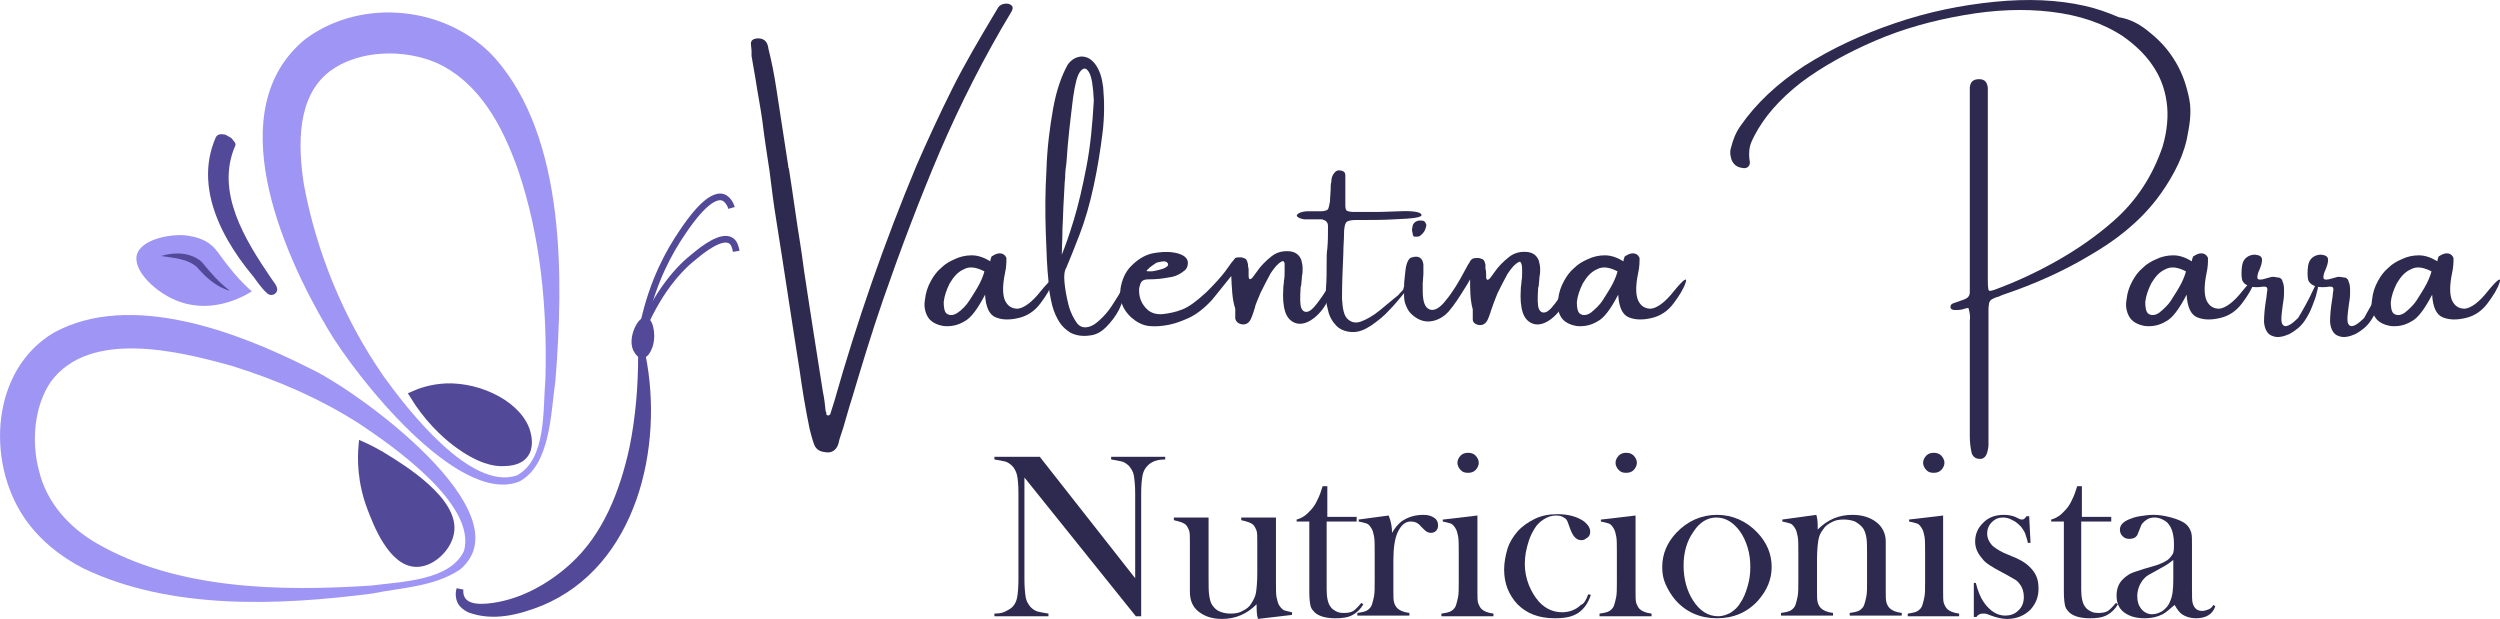 <?xml version="1.0" encoding="UTF-8"?>
<svg id="Capa_2" data-name="Capa 2" xmlns="http://www.w3.org/2000/svg" viewBox="0 0 374.72 92.77">
  <defs>
    <style>
      .cls-1 {
        isolation: isolate;
      }

      .cls-2 {
        fill: none;
      }

      .cls-2, .cls-3 {
        stroke: #534999;
        stroke-miterlimit: 10;
      }

      .cls-4, .cls-3 {
        fill: #534999;
      }

      .cls-5 {
        fill: #9e95f4;
      }

      .cls-6 {
        fill: #2e294e;
      }
    </style>
  </defs>
  <g id="Capa_2-2" data-name="Capa 2">
    <g id="Capa_1-2" data-name="Capa 1-2">
      <g>
        <path class="cls-5" d="m55.75,88.97c-14,1.8-30.2,2.5-43.3-3.8-3.5-1.8-6.7-4.4-8.9-7.7-5.6-8.4-4.9-22,4.5-27.6,11.5-6.3,27.6-.1,38.3,5.3,7.2,3.3,32.6,21.8,22.6,30.2-3.9,2.6-8.8,2.7-13.2,3.6h0Zm-.1-1.2c4.5-.6,11.8-.7,13.9-5.2,1.9-6.9-10.5-15.6-15.6-19-5.9-3.8-12.4-6.6-19.1-8.7-8.2-2.3-21.4-5.5-27.2,2.3-2.5,3.6-3,9-1.8,13.4,1.1,4.7,4.5,8.5,8.7,10.9,12,6.9,27.4,7.2,41.1,6.3h0Z"/>
        <path class="cls-5" d="m81.75,56.87c.3-10.6-.7-21.4-4.1-31.4-2.3-6.5-5.7-13-12.1-16-5-2.2-11.8-2-16.1,1.2-5,3.8-4.8,11.1-3.9,17,1.9,10.2,6,20.2,12,28.8,3.6,5,13,17.1,19.9,14.8,4.5-2.4,3.9-9.9,4.3-14.4h0Zm1.5.2c-.7,4.7-.7,12.6-5.4,15.1-9.2,3.7-24.6-15.8-28.8-23-6.8-11.5-16.1-32.8-3.3-43.3,8.6-6.4,21.5-4.9,28.5,2.9,10.6,12.1,10.2,33.2,9,48.3h0Z"/>
        <path class="cls-3" d="m57.65,68.47c2.6,1.6,10.8,6.6,9.9,11.4-.4,2.3-2.8,4.6-5.1,4.6-3.8,0-6.1-6.2-6.9-8.3-1.5-3.9-1.5-7.4-1.3-9.5.9.4,2.1,1,3.4,1.8h0Z"/>
        <path class="cls-3" d="m66.85,57.97c5.3-.2,11.2,2.9,12.2,7,.1.4.5,2.1-.4,3.2-.9,1.2-2.7,1.2-3.5,1.2-.9,0-3.2-.2-6.9-3-1.7-1.3-4.2-3.6-6.4-7.2,1.1-.5,2.8-1.1,5-1.2Z"/>
        <path class="cls-4" d="m96.75,53.17c2.8,13.8-1.3,31.7-15.5,37.6-3.5,1.4-7.4,2.4-11.1,1-.6-.3-1.3-.8-1.6-1.5-.3-.7-.3-1.5-.1-2.1l1,.2c-.2,2.3,2.3,2.3,4.4,2,4.3-.6,8.4-2.9,11.6-5.8,5-4.5,7.5-11.1,8.9-17.5.9-4.4,1.3-9.1,1.3-13.7l1.1-.2h0Z"/>
        <path class="cls-3" d="m97.15,52.27c-.1.2-.4.9-.9.9s-.8-.8-.9-.9c-.7-1.7.7-4.3,1.4-4.2s1.2,2.6.4,4.2h0Z"/>
        <path class="cls-2" d="m109.65,31.17c-.2-.7-.7-1.4-1.3-1.6-2-.6-4.9,3.5-6.1,5.3-1.9,2.8-4.4,7.2-5.8,13.7"/>
        <path class="cls-2" d="m110.35,37.67c-.1-.6-.3-1.3-.8-1.6-1.4-.9-4.2,1.3-5.4,2.3-2.2,1.7-5.7,5.3-8.4,12.3"/>
        <path class="cls-4" d="m38.25,40.37c.7.6,2,1.9,2.7,2.3h0c-.6-.3-1.2.4-1,1-5.5-5.8-11.3-14.7-7.6-23.1.3-.5.7-.5,1.4-.4l.9.5c.4.5.8.8.6,1.2-3,6.9,1.5,14.1,5.3,19.7.3.5,1,1.2,1,1.8,0,.8-1,1.1-1.5.6-.9-.8-1.7-2-2.4-3l.6-.6h0Z"/>
        <path class="cls-5" d="m20.55,38.07c.7-2.1,4.6-3,7.2-2.8.6.1,1.8.2,3.1.9,1.6.9,2,2.1,3.6,4,.7.9,1.8,2.2,3.3,3.5-.8.5-5.5,3.4-10.7,1.6-3.6-1.2-7.3-4.8-6.5-7.2Z"/>
        <path class="cls-4" d="m34.45,43.57c-2-.5-3.7-2.1-4.9-3.5-1.4-1.3-3.5-1.4-5.4-1.7,2-.6,4.4-.6,6.1.9,1.4,1.7,2.5,3,4.2,4.3h0Z"/>
      </g>
      <g class="cls-1">
        <path class="cls-6" d="m153.55,71.57v15.3c0,1.2.1,2.1.2,2.7s.4,1,.7,1.4c.3.3.7.6,1.1.7s1,.2,1.6.3v.4h-8.1v-.4c.7,0,1.2-.1,1.6-.3s.8-.4,1.1-.7c.4-.4.6-.9.7-1.4s.2-1.5.2-2.7v-13c0-1.2-.1-2.1-.2-2.6s-.4-1.1-.7-1.4-.7-.6-1.1-.7-1-.2-1.6-.3v-.4h6.8l14.3,18.2v-12.7c0-1.2-.1-2.1-.2-2.7s-.4-1-.7-1.4c-.3-.3-.7-.6-1.1-.7s-1-.2-1.6-.3v-.4h8.1v.4c-1.2,0-2.1.3-2.7,1-.4.4-.6.9-.7,1.4s-.2,1.5-.2,2.6v18.5h-.8l-16.7-20.8Z"/>
        <path class="cls-6" d="m188.55,92.77c-.2-.7-.2-1.4-.2-2.2-1.5,1.5-3.2,2.2-5.2,2.2-1.5,0-2.6-.4-3.5-1.1s-1.3-1.7-1.3-3v-7.4c0-.8,0-1.4-.1-1.7s-.3-.7-.5-.9c-.3-.3-.9-.5-1.8-.7v-.4h5.2v8.9c0,1.3,0,2.2.1,2.8s.2,1.1.5,1.5.6.7,1.1.9c.5.2,1,.3,1.6.3.7,0,1.3-.1,1.8-.4.6-.3,1-.6,1.3-1.1s.6-1,.7-1.6c.1-.6.2-1.6.2-2.9v-4.7c0-.8,0-1.4-.1-1.7s-.3-.7-.5-.9c-.3-.3-.9-.5-1.8-.7v-.4h5.2v9.5c0,1.2,0,2.1.1,2.5s.2.9.4,1.2c.2.3.5.6.7.7.3.1.7.2,1.2.3v.4l-5.1.6Z"/>
        <path class="cls-6" d="m198.85,77.47h4.5v.7h-4.5v10.2c0,1.2.2,2.1.6,2.6.2.3.5.5.9.7s.8.2,1.2.2c.5,0,1-.1,1.3-.3s.7-.6,1.2-1.2l.3.2c-.4.7-.9,1.2-1.6,1.6s-1.6.5-2.6.5c-1.4,0-2.4-.3-3-.8-.3-.3-.6-.6-.7-1s-.2-1.1-.2-2.1v-10.6h-1.9v-.3c.8-.2,1.5-.7,2.1-1.4.4-.4.7-.9.9-1.3s.5-1,.7-1.7l.2-.6h.7v4.6h-.1Z"/>
        <path class="cls-6" d="m208.65,79.87c.4-.7.9-1.3,1.4-1.7,1-.7,2.1-1,3.3-1,.8,0,1.3.2,1.7.5s.5.7.5,1.1c0,.3-.1.6-.3.8s-.5.3-.8.3c-.4,0-.7-.2-1-.5l-.5-.5c-.4-.5-.9-.7-1.5-.7-.8,0-1.4.5-1.9,1.5s-.7,2.5-.7,4.3v4.6c0,.8,0,1.4.1,1.7.1.4.3.7.5.9.3.3.9.6,1.8.7v.4h-7.8v-.4c.7-.1,1.2-.2,1.5-.4s.6-.5.7-.9c.1-.3.2-.7.3-1.2s.1-1.3.1-2.4v-4.1c0-1.2,0-2-.1-2.5s-.2-.9-.4-1.2c-.2-.3-.4-.6-.7-.7s-.7-.2-1.2-.3v-.3l4.5-.6c.4,1,.5,1.9.5,2.6Z"/>
        <path class="cls-6" d="m216.35,77.87l5.1-.6v11.4c0,.8,0,1.4.1,1.7s.3.7.5.9c.3.3.9.6,1.8.7v.4h-7.8v-.4c.7-.1,1.2-.2,1.5-.4s.6-.5.7-.9c.1-.3.2-.7.3-1.2s.1-1.3.1-2.4v-4.2c0-1.2,0-2-.1-2.5s-.2-.9-.4-1.2c-.2-.3-.4-.6-.7-.7s-.7-.2-1.2-.3v-.3h.1Zm3.7-7c-.5,0-.8-.1-1.1-.4s-.5-.7-.5-1.1.2-.8.5-1.1c.3-.3.7-.4,1.1-.4s.8.1,1.1.4.5.7.5,1.1-.2.8-.5,1.1c-.3.3-.7.4-1.1.4Z"/>
        <path class="cls-6" d="m238.05,89.07l.4.1c-.4,1.2-1,2.1-1.9,2.7s-2,.8-3.5.8c-2.4,0-4.2-.7-5.6-2.1-1.3-1.4-2-3.1-2-5.2,0-1,.2-2.1.5-3.1s.9-1.9,1.5-2.6c.7-.8,1.6-1.4,2.6-1.9s2.2-.7,3.4-.7c1.7,0,3,.4,4,1.1.6.5.9,1,.9,1.5,0,.4-.1.7-.4.9s-.5.4-.9.4c-.8,0-1.3-.6-1.7-1.7-.2-.5-.3-.9-.4-1.1s-.2-.4-.4-.5c-.4-.3-.8-.4-1.3-.4-.7,0-1.3.2-1.9.6-.5.3-1,.8-1.3,1.3s-.7,1.2-.9,1.9c-.4,1.2-.6,2.3-.6,3.5,0,1,.2,2.1.6,3.1s.9,1.8,1.5,2.5c1,1.1,2.2,1.6,3.5,1.6,1.1,0,2.1-.4,2.8-1.1.4-.1.8-.7,1.1-1.6Z"/>
        <path class="cls-6" d="m240.05,77.87l5.1-.6v11.4c0,.8,0,1.4.1,1.7s.3.7.5.9c.3.3.9.6,1.8.7v.4h-7.8v-.4c.7-.1,1.2-.2,1.5-.4s.6-.5.7-.9c.1-.3.2-.7.3-1.2s.1-1.3.1-2.4v-4.2c0-1.2,0-2-.1-2.5s-.2-.9-.4-1.2c-.2-.3-.4-.6-.7-.7s-.7-.2-1.2-.3v-.3h.1Zm3.7-7c-.5,0-.8-.1-1.1-.4s-.5-.7-.5-1.1.2-.8.5-1.1c.3-.3.7-.4,1.1-.4s.8.1,1.1.4.5.7.5,1.1-.2.8-.5,1.1c-.3.3-.7.4-1.1.4Z"/>
        <path class="cls-6" d="m249.15,84.97c0-1.9.7-3.6,2.1-5.1,1.7-1.8,3.8-2.7,6.1-2.7s4.4.9,6.1,2.7c1.4,1.5,2.1,3.2,2.1,5.1s-.7,3.5-2,5c-1.6,1.8-3.7,2.7-6.2,2.7s-4.6-.9-6.2-2.7c-.6-.7-1.1-1.5-1.5-2.4s-.5-1.7-.5-2.6Zm3.2-.2c0,2,.5,3.8,1.4,5.2,1,1.6,2.3,2.4,3.8,2.4.6,0,1.2-.2,1.8-.5.6-.4,1.1-.8,1.5-1.5.5-.7.8-1.5,1.1-2.5.3-1,.4-1.9.4-2.9s-.1-1.9-.4-2.9-.7-1.8-1.2-2.5c-1-1.3-2.1-2-3.5-2-1.3,0-2.5.7-3.4,2.1-1,1.4-1.5,3.1-1.5,5.1Z"/>
        <path class="cls-6" d="m272.25,77.17c.2.7.2,1.3.2,1.9v.3c1.5-1.5,3.2-2.2,5.2-2.2,1.5,0,2.7.4,3.6,1.1s1.4,1.7,1.4,2.9v7.4c0,.8,0,1.4.1,1.7.1.4.3.7.5.9.3.3.9.6,1.8.7v.4h-7.8v-.4c.7-.1,1.2-.2,1.5-.4.3-.2.6-.5.7-.9.1-.3.2-.7.3-1.2.1-.5.1-1.3.1-2.3v-3.7c0-1.3,0-2.2-.1-2.8-.1-.6-.3-1.1-.5-1.4-.3-.4-.7-.7-1.2-1-.5-.2-1.1-.3-1.7-.3-.7,0-1.3.1-1.8.4-.6.3-1,.6-1.3,1.1-.4.5-.6,1-.7,1.6s-.2,1.6-.2,2.9v4.7c0,.8,0,1.4.1,1.7.1.4.3.7.5.9.3.3.9.6,1.8.7v.4h-7.8v-.4c.7-.1,1.2-.2,1.5-.4s.6-.5.7-.9c.1-.3.2-.7.3-1.2s.1-1.3.1-2.4v-4.1c0-1.2,0-2-.1-2.5s-.2-.9-.4-1.2c-.2-.3-.4-.6-.7-.7s-.7-.2-1.2-.3v-.3l5.1-.7Z"/>
        <path class="cls-6" d="m286.15,77.87l5.1-.6v11.4c0,.8,0,1.4.1,1.7s.3.7.5.9c.3.3.9.6,1.8.7v.4h-7.7v-.4c.7-.1,1.2-.2,1.5-.4s.6-.5.7-.9c.1-.3.2-.7.3-1.2s.1-1.3.1-2.4v-4.2c0-1.2,0-2-.1-2.5s-.2-.9-.4-1.2c-.2-.3-.4-.6-.7-.7s-.7-.2-1.2-.3v-.3h0Zm3.7-7c-.5,0-.8-.1-1.1-.4-.3-.3-.5-.7-.5-1.1s.2-.8.5-1.1c.3-.3.7-.4,1.1-.4s.8.1,1.1.4c.3.3.5.7.5,1.1s-.2.8-.5,1.1c-.3.3-.7.4-1.1.4Z"/>
        <path class="cls-6" d="m295.85,92.37v-5h.3c.3,1.2.7,2.2,1.2,2.9.9,1.3,2,2,3.2,2,.7,0,1.4-.2,1.9-.7.6-.5.9-1.2.9-2.1,0-.7-.2-1.4-.6-1.9-.2-.3-.5-.6-.9-.8s-1-.6-1.8-1c-1.5-.8-2.5-1.4-2.9-2-.7-.8-1.1-1.6-1.1-2.6,0-1.1.4-2,1.1-2.7.8-.9,1.9-1.3,3.2-1.3.6,0,1.2.1,1.7.3l.6.3c.2.1.4.1.5.1.2,0,.4-.2.6-.5h.4l.2,4h-.4c-.1-.6-.3-1-.4-1.4-.1-.3-.4-.7-.6-1-.4-.4-.8-.8-1.3-1-.5-.3-1-.4-1.4-.4-.7,0-1.2.2-1.7.7s-.7,1.1-.7,1.7.2,1.1.6,1.6,1.1.9,1.9,1.3l1.9.8c1.1.5,1.9,1.1,2.5,1.9s.8,1.6.8,2.7c0,1.2-.4,2.2-1.2,3.1-.9.9-2.1,1.4-3.5,1.4-.8,0-1.6-.2-2.4-.5-.5-.2-.8-.3-.9-.3h-.4c-.4,0-.7.2-.9.5h-.4v-.1Z"/>
        <path class="cls-6" d="m311.95,77.47h4.5v.7h-4.5v10.2c0,1.2.2,2.1.6,2.6.2.3.5.5.9.7s.8.2,1.2.2c.5,0,1-.1,1.3-.3s.7-.6,1.2-1.2l.3.2c-.4.7-.9,1.2-1.6,1.6s-1.6.5-2.6.5c-1.4,0-2.4-.3-3-.8-.3-.3-.6-.6-.7-1s-.2-1.1-.2-2.1v-10.6h-1.9v-.3c.8-.2,1.5-.7,2.1-1.4.4-.4.7-.9.9-1.3.2-.4.5-1,.7-1.7l.2-.6h.7v4.6h-.1Z"/>
        <path class="cls-6" d="m331.75,90.67l.3.2c-.4,1.2-1.4,1.8-2.9,1.8-.8,0-1.5-.2-2.1-.6-.4-.3-.7-.7-1.1-1.4-.8.7-1.4,1.2-1.8,1.4-.8.4-1.6.6-2.7.6-1.3,0-2.3-.3-3.1-.9s-1.1-1.5-1.1-2.5.3-1.8.9-2.4c.4-.4.8-.7,1.2-.9s1.1-.4,2-.7c1-.3,1.8-.5,2.3-.7s.9-.4,1.2-.6c.4-.3.6-.6.8-.9s.2-.9.2-1.5c0-1.4-.3-2.4-.8-3-.2-.3-.5-.5-.9-.7s-.8-.3-1.2-.3c-.5,0-.9.1-1.3.4s-.7.6-.8,1l-.4,1c-.2.6-.7.8-1.3.8-.4,0-.7-.1-1-.4s-.4-.6-.4-1c0-.6.4-1.1,1.3-1.5.5-.2,1-.4,1.7-.5s1.3-.2,2-.2,1.5.1,2.3.3c.8.2,1.4.4,2,.7.8.4,1.2,1,1.4,1.7.1.4.1.9.1,1.8v6.5c0,1.1,0,1.9.1,2.2.2.8.7,1.2,1.4,1.2.4,0,.6-.1.9-.2s.6-.3.8-.7Zm-5.8-6.9c-.6.5-1.3,1-2.1,1.4-.9.5-1.4.8-1.8,1s-.6.5-.9.8c-.5.7-.8,1.5-.8,2.4,0,.8.2,1.4.6,1.9s1,.8,1.6.8,1.1-.2,1.6-.5c.5-.4.9-.8,1.1-1.4.4-.8.5-1.9.5-3.4v-3h.2Z"/>
      </g>
      <g class="cls-1">
        <path class="cls-6" d="m151.15.57c.6.2.8.5.5,1.1-4.1,6.8-7.7,13.9-10.8,21.1-3.1,7.3-5.9,14.7-8.5,22.2-1.7,4.9-3.2,9.9-4.7,14.9-.4,1.2-.7,2.4-1.1,3.7-.2.8-.5,1.5-.7,2.2-.1.3-.1.5-.2.8-.3.9-1,1.4-2,1.2-.8-.1-1.3-.4-1.6-1.1-.3-.8-.5-1.6-.7-2.4-.6-2.9-1.1-5.9-1.5-8.8-1.2-7.5-2.3-15-3.5-22.5-.4-2.4-.7-4.9-1-7.3-.4-2.6-.8-5.2-1.1-7.7-.3-2.1-.7-4.1-1-6.1-.2-1-.3-1.9-.5-2.9,0-.2-.1-.4-.1-.6v-.2h0v-.5c0-.4-.1-.8-.1-1.1,0-.5.3-.7.8-.8,1-.1,1.6.3,1.8,1.3v.1c.5,2,.9,4,1.2,6,.6,3.9,1.2,7.8,1.8,11.7,0,.1,0,.3.1.4.6,3.8,1.1,7.6,1.7,11.3.3,1.8.5,3.7.8,5.5.1.7.2,1.3.3,2,.3,1.9.6,3.9.9,5.8.5,3,.9,5.9,1.4,8.9.2.9.3,1.8.4,2.8q0,.1.1.2v.2c0,.2.1.3.3.3q.1,0,.2-.1c.1,0,.1-.1.1-.1.2-.6.4-1.3.6-1.9,3.4-12,7.5-23.8,12.3-35.3,1.7-3.9,3.5-7.8,5.4-11.6s4.1-7.5,6.3-11.2c.2-.3.4-.7.6-1,.3-.4.9-.6,1.5-.5Z"/>
        <path class="cls-6" d="m157.75,42.37c-.3.9-.9,1.9-1.8,3.1-.9,1.2-2,1.9-3.3,2.2s-2.4.3-3.4-.1c-1-.4-1.5-1.6-1.6-3.4-1.1,2.1-2.1,3.5-3.1,4-1,.6-2,.8-3.1.7-1.2-.2-2-.7-2.4-1.4s-.6-1.6-.4-2.6c.1-1,.4-1.9.9-2.8.4-.7.8-1.3,1.5-1.9.6-.6,1.3-1,2-1.3.8-.4,1.7-.6,2.6-.6s1.8.3,2.8.9v-.1c0-.1,0-.2.1-.4,0-.1.1-.3.2-.3.3-.2.7-.4,1.1-.4s.8.2,1,.7c0,.6,0,1.3-.2,2.2-.4,1.9-.4,3.3,0,4.2.4.8,1,1.2,1.9,1.2.9-.1,2.1-.9,3.5-2.7,1.4-1.7,2-2.1,1.7-1.2Zm-15.9,4.6c.5.4,1.1.3,1.7-.1s1.3-1.1,1.8-1.9,1.1-1.7,1.5-2.5.6-1.4.7-1.8c-1.2-.6-2.2-.8-3.1-.3-.9.4-1.5,1.1-2.1,2.1-.5,1-.8,1.9-.9,2.8,0,.8.1,1.4.4,1.7Z"/>
        <path class="cls-6" d="m168.25,43.17c.2-.4.4-.7.6-.7s.3.2.2.7c-.4,1.1-.8,2.1-1.3,3.2-.5,1-1.2,1.9-2,2.7-.6.6-1.4,1.1-2.3,1.2-1.2.2-2.2,0-3-.4-.8-.5-1.4-1.1-1.9-2s-.8-1.8-1-2.8-.4-2-.4-3c-.2-1.8-.3-4.2-.4-7.2-.1-3-.1-6.1.1-9.4.1-3.3.5-6.4,1-9.2.5-2.8,1.3-5,2.2-6.6.6-.8,1.2-1.1,2-1.2.8,0,1.4.3,2,1,.4.5.7,1.1.9,1.7s.3,1.2.4,1.9c.2,2.2.2,4.5-.1,6.9s-.7,5-1.3,7.8-1.3,5.2-2.1,7.3-1.5,3.8-2,5c-.3.5-.4,1.2-.3,2.2.1,1.1.3,2.2.6,3.4s.8,2.1,1.3,2.8c.5.6,1.1.7,1.8.5s1.3-.7,2-1.4,1.2-1.4,1.7-2.2c.6-.9,1-1.6,1.3-2.2Zm-8.6-16.5c-.1.7-.1,1.8-.2,3.2-.1,1.4-.1,2.9-.2,4.4,0,1.7-.1,2.9-.1,3.9.5-1.2,1.1-2.9,1.8-5.2s1.3-4.9,1.9-8c.6-3.1.9-6.4,1.1-9.9-.1-2.1-.3-3.5-.7-4.2s-.8-.8-1.3-.2-.8,1.9-1.1,3.9c-.4,3.3-.8,6.5-1,9.8-.1.7-.2,1.5-.2,2.3Z"/>
        <path class="cls-6" d="m184.55,41.37c-1.1,1.4-2.1,2.6-2.9,3.6-1.2,1.3-2.4,2.2-3.5,2.7-.9.4-1.9.8-2.9,1s-2,.3-3,.2-1.9-.6-2.7-1.3c-1.3-1.2-1.8-2.6-1.6-4.3.2-1.3.7-2.5,1.6-3.4.9-.9,1.9-1.6,3.2-1.9,1.1-.2,2.2-.3,3.3-.1.5.1.9.2,1.4.5.4.3.6.6.6,1s-.1.8-.4,1.1c-.7.6-1.5,1-2.4,1.1-1,.2-2,.3-3.1.3-.5,0-.8.1-1,.3s-.3.6-.4,1c-.1,1.3.3,2.4,1.3,3.3.6.5,1.4.7,2.3.6.9-.1,1.9-.3,2.9-.7s2.2-1.3,3.6-2.6c1.3-1.3,2.2-2.3,2.8-3.1s.9-1.3,1.1-1.5.3-.4.4-.5c.2-.1.5-.1.8-.1.2,0,.5.1.7.2.2.1.3.4.4.8,0,.1,0,.4.1.7v.8c0,.4,0,.6.1.7,0,.1.2.1.3,0,.2-.1.4-.5.8-1,.6-.9,1.4-1.7,2.3-2.4.8-.6,1.7-.8,2.7-.7.8.1,1.4.5,1.7,1.3.1.4.2.8.2,1.2s0,.8-.1,1.2c0,.4-.1.9-.1,1.3l-.1.4c-.1,1.5-.1,2.6.1,3.1.2.5.6.7,1.1.5s1.1-.9,2-2.2,1.3-2.1,1.5-2.5.3-.3.4,0c.1.4-.2,1.3-.8,2.6-.6,1.4-1.4,2.4-2.3,3.1-.9.7-1.8,1-2.6.8s-1.4-.8-1.7-1.7-.4-2.1-.3-3.5v-.2c0-.2.1-.6.1-1,.1-.5.1-.9.1-1.4v-1.2c-.1-.3-.2-.4-.4-.3-.6.3-1.1.9-1.7,1.8-.5.9-1,1.9-1.5,2.9-.4,1-.8,1.8-.9,2.4-.1.2-.1.4-.2.6-.1.3-.2.6-.3.8-.3.8-.9,1.1-1.6.9-.4-.1-.7-.4-.8-.8v-1.5c-.5-1.5-.5-3.2-.6-4.9Zm-12.2-1.3h0q-.1.1-.2.2t-.2.2l-.1.1c0,.1.2.1.6.1s.8-.1,1.2-.2c.4-.1.8-.2,1.1-.4s.4-.3.3-.6q-.1-.1-.2-.2c-.1,0-.2-.1-.3-.1-.4,0-.8.1-1.2.2-.3.2-.6.4-1,.7Z"/>
        <path class="cls-6" d="m210.55,42.97c.6-.6.8-.7.8-.4-.1.3-.4.8-1,1.5s-1.3,1.6-2.1,2.4c-.8.9-1.7,1.6-2.7,2.3-.9.6-1.8,1-2.7,1-1,0-1.9-.3-2.5-.9-.6-.6-1.1-1.4-1.3-2.4-.3-1-.4-2.1-.3-3.3.1-1.3.1-2.6.1-4,0-.7,0-1.3.1-1.9.1-1.1.1-2.1.1-3.2,0-.3,0-.6-.2-.8-.1-.2-.4-.3-.7-.4h-2.7c-.5-.1-.8-.2-1-.4s0-.4.4-.6c.3-.1.7-.2,1.1-.2h1.9c.6,0,1-.1,1.2-.3.1-.2.2-.6.3-1.2,0-.6.1-1.3.1-1.9,0-.3,0-.7.1-1,0-.5.1-.9.4-1.3.3-.4.6-.5,1.1-.4.4.1.6.3.6.7v4.2c0,.6,0,.9.2,1.1.2.1.5.2,1.1.2h2.9c.4,0,1.7,0,3.8-.1s3.3.1,3.4.5c.2.4-1.2.6-4,.7-1.7.1-3.1.1-4,.1h-1.7c-.8,0-1.4.1-1.6.4-.2.3-.3.9-.3,1.8,0,.8-.1,1.7-.1,2.8-.1,2.2-.2,4.5-.2,6.8.1,1.6.3,2.6.9,3.1s1.2.6,2,.3,1.7-.8,2.7-1.6,1.9-1.6,2.9-2.4c.2-.3.5-.5.7-.8,0-.3.1-.4.2-.4Z"/>
        <path class="cls-6" d="m220.35,41.87c-.1.2-.3.5-.4.7-1.1,1.8-2,3.2-2.8,4.1-.8.9-1.8,1.4-2.8,1.5s-2-.3-2.9-1.2c-.4-.4-.6-.9-.8-1.4s-.2-1.1-.2-1.6v-.5c0-.5,0-1.2.1-1.9s.1-1.4.3-2,.4-.9.8-1c1-.3,1.6.1,1.7,1.1v1.4l-.1,1.4v1.1c0,1.6.3,2.5,1,2.8s1.6-.2,2.5-1.4c1-1.2,1.9-2.7,2.8-4.4.3-.5.5-1,.7-1.2.1-.3.3-.5.5-.6s.5-.1.8-.1c.2,0,.5.1.7.2.2.1.3.4.4.8v.6c.1.3.1.6.1.9,0,.4,0,.6.1.7s.1.1.3,0,.4-.5.8-1c.6-.9,1.4-1.7,2.3-2.4.8-.6,1.7-.8,2.7-.7.8.1,1.4.5,1.7,1.3.1.4.2.8.2,1.2s0,.8-.1,1.2c0,.4-.1.9-.1,1.3l-.1.4c-.1,1.5-.1,2.6.1,3.1.2.5.6.7,1.1.5s1.1-.9,2-2.2,1.3-2.1,1.5-2.5.3-.3.4,0-.2,1.3-.8,2.6c-.6,1.4-1.4,2.4-2.3,3.1-.9.7-1.8,1-2.6.8s-1.4-.8-1.7-1.7-.4-2.1-.3-3.5v-.2c0-.2.1-.6.1-1,.1-.5.1-.9.1-1.4s0-.9-.1-1.2-.2-.4-.4-.3c-.6.3-1.1.9-1.7,1.8-.5.9-1,1.9-1.5,2.9-.4,1-.7,1.8-.9,2.4-.1.2-.1.4-.2.6-.1.3-.2.6-.3.8-.3.8-.9,1.1-1.6.9-.4-.1-.7-.4-.7-.8v-1.5c-.4-1.4-.4-3-.4-4.5Zm-7.4-6.6c-.1.1-.3.2-.5.2h-.5c-.1-.1-.2-.2-.2-.4s-.1-.3-.1-.6v-.1c0-.2.1-.4.1-.6.2-.5.7-.8,1.4-.7.2,0,.4.1.5.3s.2.3.1.6c-.1.5-.3.9-.8,1.3Z"/>
        <path class="cls-6" d="m252.65,42.37c-.3.9-.9,1.9-1.8,3.1-.9,1.2-2,1.9-3.3,2.2s-2.4.3-3.4-.1c-1-.4-1.5-1.6-1.6-3.4-1.1,2.1-2.1,3.5-3.1,4-1,.6-2,.8-3.1.7-1.2-.2-2-.7-2.4-1.4s-.6-1.6-.4-2.6c.1-1,.4-1.9.9-2.8.4-.7.8-1.3,1.5-1.9.6-.6,1.3-1,2-1.3.8-.4,1.7-.6,2.6-.6s1.8.3,2.8.9v-.1c0-.1,0-.2.1-.4,0-.1.1-.3.2-.3.3-.2.7-.4,1.1-.4s.8.2,1,.7c0,.6,0,1.3-.2,2.2-.4,1.9-.4,3.3,0,4.2.4.8,1,1.2,1.9,1.2.9-.1,2.1-.9,3.5-2.7,1.4-1.7,2-2.1,1.7-1.2Zm-15.9,4.6c.5.4,1.1.3,1.7-.1.6-.5,1.3-1.1,1.8-1.9s1.1-1.7,1.5-2.5.6-1.4.7-1.8c-1.2-.6-2.2-.8-3.1-.3-.9.4-1.5,1.1-2.1,2.1-.5,1-.8,1.9-.9,2.8,0,.8.1,1.4.4,1.7Z"/>
        <path class="cls-6" d="m322.35,4.97c1.6,1.3,2.8,2.7,3.8,4.4s1.6,3.5,2,5.5c.2,1,.2,2.1.1,3.1s-.3,2-.5,3c-.4,1.7-1,3.2-1.8,4.7-.8,1.5-1.7,2.9-2.7,4.2-1.4,1.8-2.9,3.3-4.6,4.7s-3.5,2.6-5.4,3.7c-4,2.4-8.3,4.3-12.7,5.8-.3.1-.6.2-1,.4-.5.1-.8.3-1,.4-.2.1-.3.3-.4.5,0,.2-.1.5-.1,1v20.3c0,.4-.1.8-.2,1.2-.2.6-.6,1-1.2.9-.5,0-.9-.3-1.1-.8-.2-.8-.3-1.7-.3-2.6v-17.3c.1-.6,0-1.2-.2-1.9-.3,0-.6.1-.9.2-.4.1-.8.1-1.2.1-.2,0-.3-.1-.4-.1-.1-.1-.2-.2-.2-.3,0-.3.1-.5.4-.6.6-.2,1.1-.4,1.7-.6.5-.2.8-.5.8-1.1V13.07c.1-.8.5-1.2,1.4-1.2.8,0,1.2.4,1.3,1.3v28.6c0,.6,0,1.1.1,1.7.1.1.3.2.4.1.1,0,.3-.1.4-.1,3.3-1.2,6.5-2.7,9.5-4.4s5.9-3.7,8.5-6c3.4-3,5.8-6.7,7.3-11.1.7-2.4.9-4.7.6-6.7-.3-2.1-1-3.9-2.2-5.6-1.1-1.6-2.6-3-4.3-4.2-3-2-6.6-3.2-10.8-3.7s-8.5-.3-13.1.5-9,2-13.2,3.8-8,3.9-11.2,6.3c-3.2,2.5-5.5,5.1-7,8-.3.6-.6,1.2-.7,1.8-.1.6-.1,1.3,0,1.9.1.4,0,.7-.2.9-.2.2-.5.3-.9.2-.8-.1-1.3-.5-1.6-1.2-.2-.6-.3-1.2-.1-1.8.3-1.2.7-2.3,1.5-3.4,2.3-3.3,5.5-6.3,9.5-8.9,4.1-2.6,8.6-4.7,13.6-6.4,5-1.7,9.9-2.7,14.9-3.2s9.5-.3,13.5.6c1.8.4,3.5,1,5.1,1.7,1.9.3,3.4,1.2,4.8,2.4Z"/>
        <path class="cls-6" d="m337.85,42.37c-.3.9-.9,1.9-1.8,3.1-.9,1.2-2,1.9-3.3,2.2s-2.4.3-3.4-.1c-1-.4-1.5-1.6-1.6-3.4-1.1,2.1-2.1,3.5-3.1,4-1,.6-2,.8-3.1.7-1.2-.2-2-.7-2.4-1.4s-.6-1.6-.4-2.6c.1-1,.4-1.9.9-2.8.4-.7.8-1.3,1.5-1.9.6-.6,1.3-1,2-1.3.8-.4,1.7-.6,2.6-.6s1.8.3,2.8.9v-.1c0-.1,0-.2.1-.4,0-.1.1-.3.2-.3.3-.2.7-.4,1.1-.4s.8.2,1,.7c0,.6,0,1.3-.2,2.2-.4,1.9-.4,3.3,0,4.2.4.8,1,1.2,1.9,1.2.9-.1,2.1-.9,3.5-2.7,1.4-1.7,2-2.1,1.7-1.2Zm-15.9,4.6c.5.4,1.1.3,1.7-.1.6-.5,1.3-1.1,1.8-1.9s1.1-1.7,1.5-2.5.6-1.4.7-1.8c-1.2-.6-2.2-.8-3.1-.3-.9.4-1.5,1.1-2.1,2.1-.5,1-.8,1.9-.9,2.8,0,.8.1,1.4.4,1.7Z"/>
        <path class="cls-6" d="m346.95,42.97c.2-.4.3-.6.4-.6s.1.2.1.5-.1.7-.2,1c-.1.6-.4,1.3-.7,2.1-.3.8-.7,1.5-1.1,2.1-.6.9-1.4,1.5-2.3,2-.9.4-1.8.6-2.5.3-.7-.2-1.2-.9-1.3-2.1,0-1,.1-2.1.3-3.3.1-.5.1-1,.2-1.5,0-.2,0-.3-.1-.4-.1-.1-.2-.1-.3-.1h-.3c-.6.1-1.2.1-1.8,0-.7-.2-1.2-.6-1.3-1.1-.1-.5-.1-1.2,0-2,.1-.6.3-1,.7-1.3.4-.3.8-.4,1.3-.4.7.1,1,.3,1,.8s-.2,1-.4,1.5c-.2.4-.3.8-.3,1.1s.2.4.8.3c.1,0,.2-.1.4-.1.2-.1.4-.1.7-.2.2-.1.6-.1,1,0,.5,0,.8.2.9.7.2.4.2.9.2,1.6s-.1,1.3-.2,1.9c-.1.8-.2,1.5-.2,2.1s.2.9.5,1c.4.1,1.1-.3,2-1.2.6-1,1.5-2.5,2.5-4.7Z"/>
        <path class="cls-6" d="m356.85,42.97c.2-.4.3-.6.4-.6s.1.2.1.5-.1.7-.2,1c-.1.6-.4,1.3-.7,2.1-.3.8-.7,1.5-1.1,2.1-.6.9-1.4,1.5-2.3,2-.9.4-1.8.6-2.5.3-.7-.2-1.2-.9-1.3-2.1,0-1,.1-2.1.3-3.3.1-.5.1-1,.2-1.5,0-.2,0-.3-.1-.4-.1-.1-.2-.1-.3-.1h-.3c-.6.1-1.2.1-1.8,0-.7-.2-1.2-.6-1.3-1.1-.1-.5-.1-1.2,0-2,.1-.6.3-1,.7-1.3.4-.3.8-.4,1.3-.4.7.1,1,.3,1,.8s-.2,1-.4,1.5c-.2.4-.3.8-.3,1.1s.2.4.8.3c.1,0,.2-.1.4-.1.2-.1.4-.1.7-.2.2-.1.6-.1,1,0,.5,0,.8.2.9.7.2.4.2.9.2,1.6s-.1,1.3-.2,1.9c-.1.8-.2,1.5-.2,2.1s.2.9.5,1c.4.1,1.1-.3,2-1.2.5-1,1.5-2.5,2.5-4.7Z"/>
        <path class="cls-6" d="m374.65,42.37c-.3.9-.9,1.9-1.8,3.1-.9,1.2-2,1.9-3.3,2.2s-2.4.3-3.4-.1c-1-.4-1.5-1.6-1.6-3.4-1.1,2.1-2.1,3.5-3.1,4-1,.6-2,.8-3.1.7-1.2-.2-2-.7-2.4-1.4s-.6-1.6-.4-2.6c.1-1,.4-1.9.9-2.8.4-.7.8-1.3,1.5-1.9.6-.6,1.3-1,2-1.3.8-.4,1.7-.6,2.6-.6s1.8.3,2.8.9v-.1c0-.1,0-.2.1-.4,0-.1.1-.3.2-.3.3-.2.7-.4,1.1-.4s.8.2,1,.7c0,.6,0,1.3-.2,2.2-.4,1.9-.4,3.3,0,4.2.4.8,1,1.2,1.9,1.2.9-.1,2.1-.9,3.5-2.7,1.4-1.7,2-2.1,1.7-1.2Zm-15.9,4.6c.5.4,1.1.3,1.7-.1.6-.5,1.3-1.1,1.8-1.9s1.1-1.7,1.5-2.5.6-1.4.7-1.8c-1.2-.6-2.2-.8-3.1-.3-.9.4-1.5,1.1-2.1,2.1-.5,1-.8,1.9-.9,2.8,0,.8.1,1.4.4,1.7Z"/>
      </g>
    </g>
  </g>
</svg>